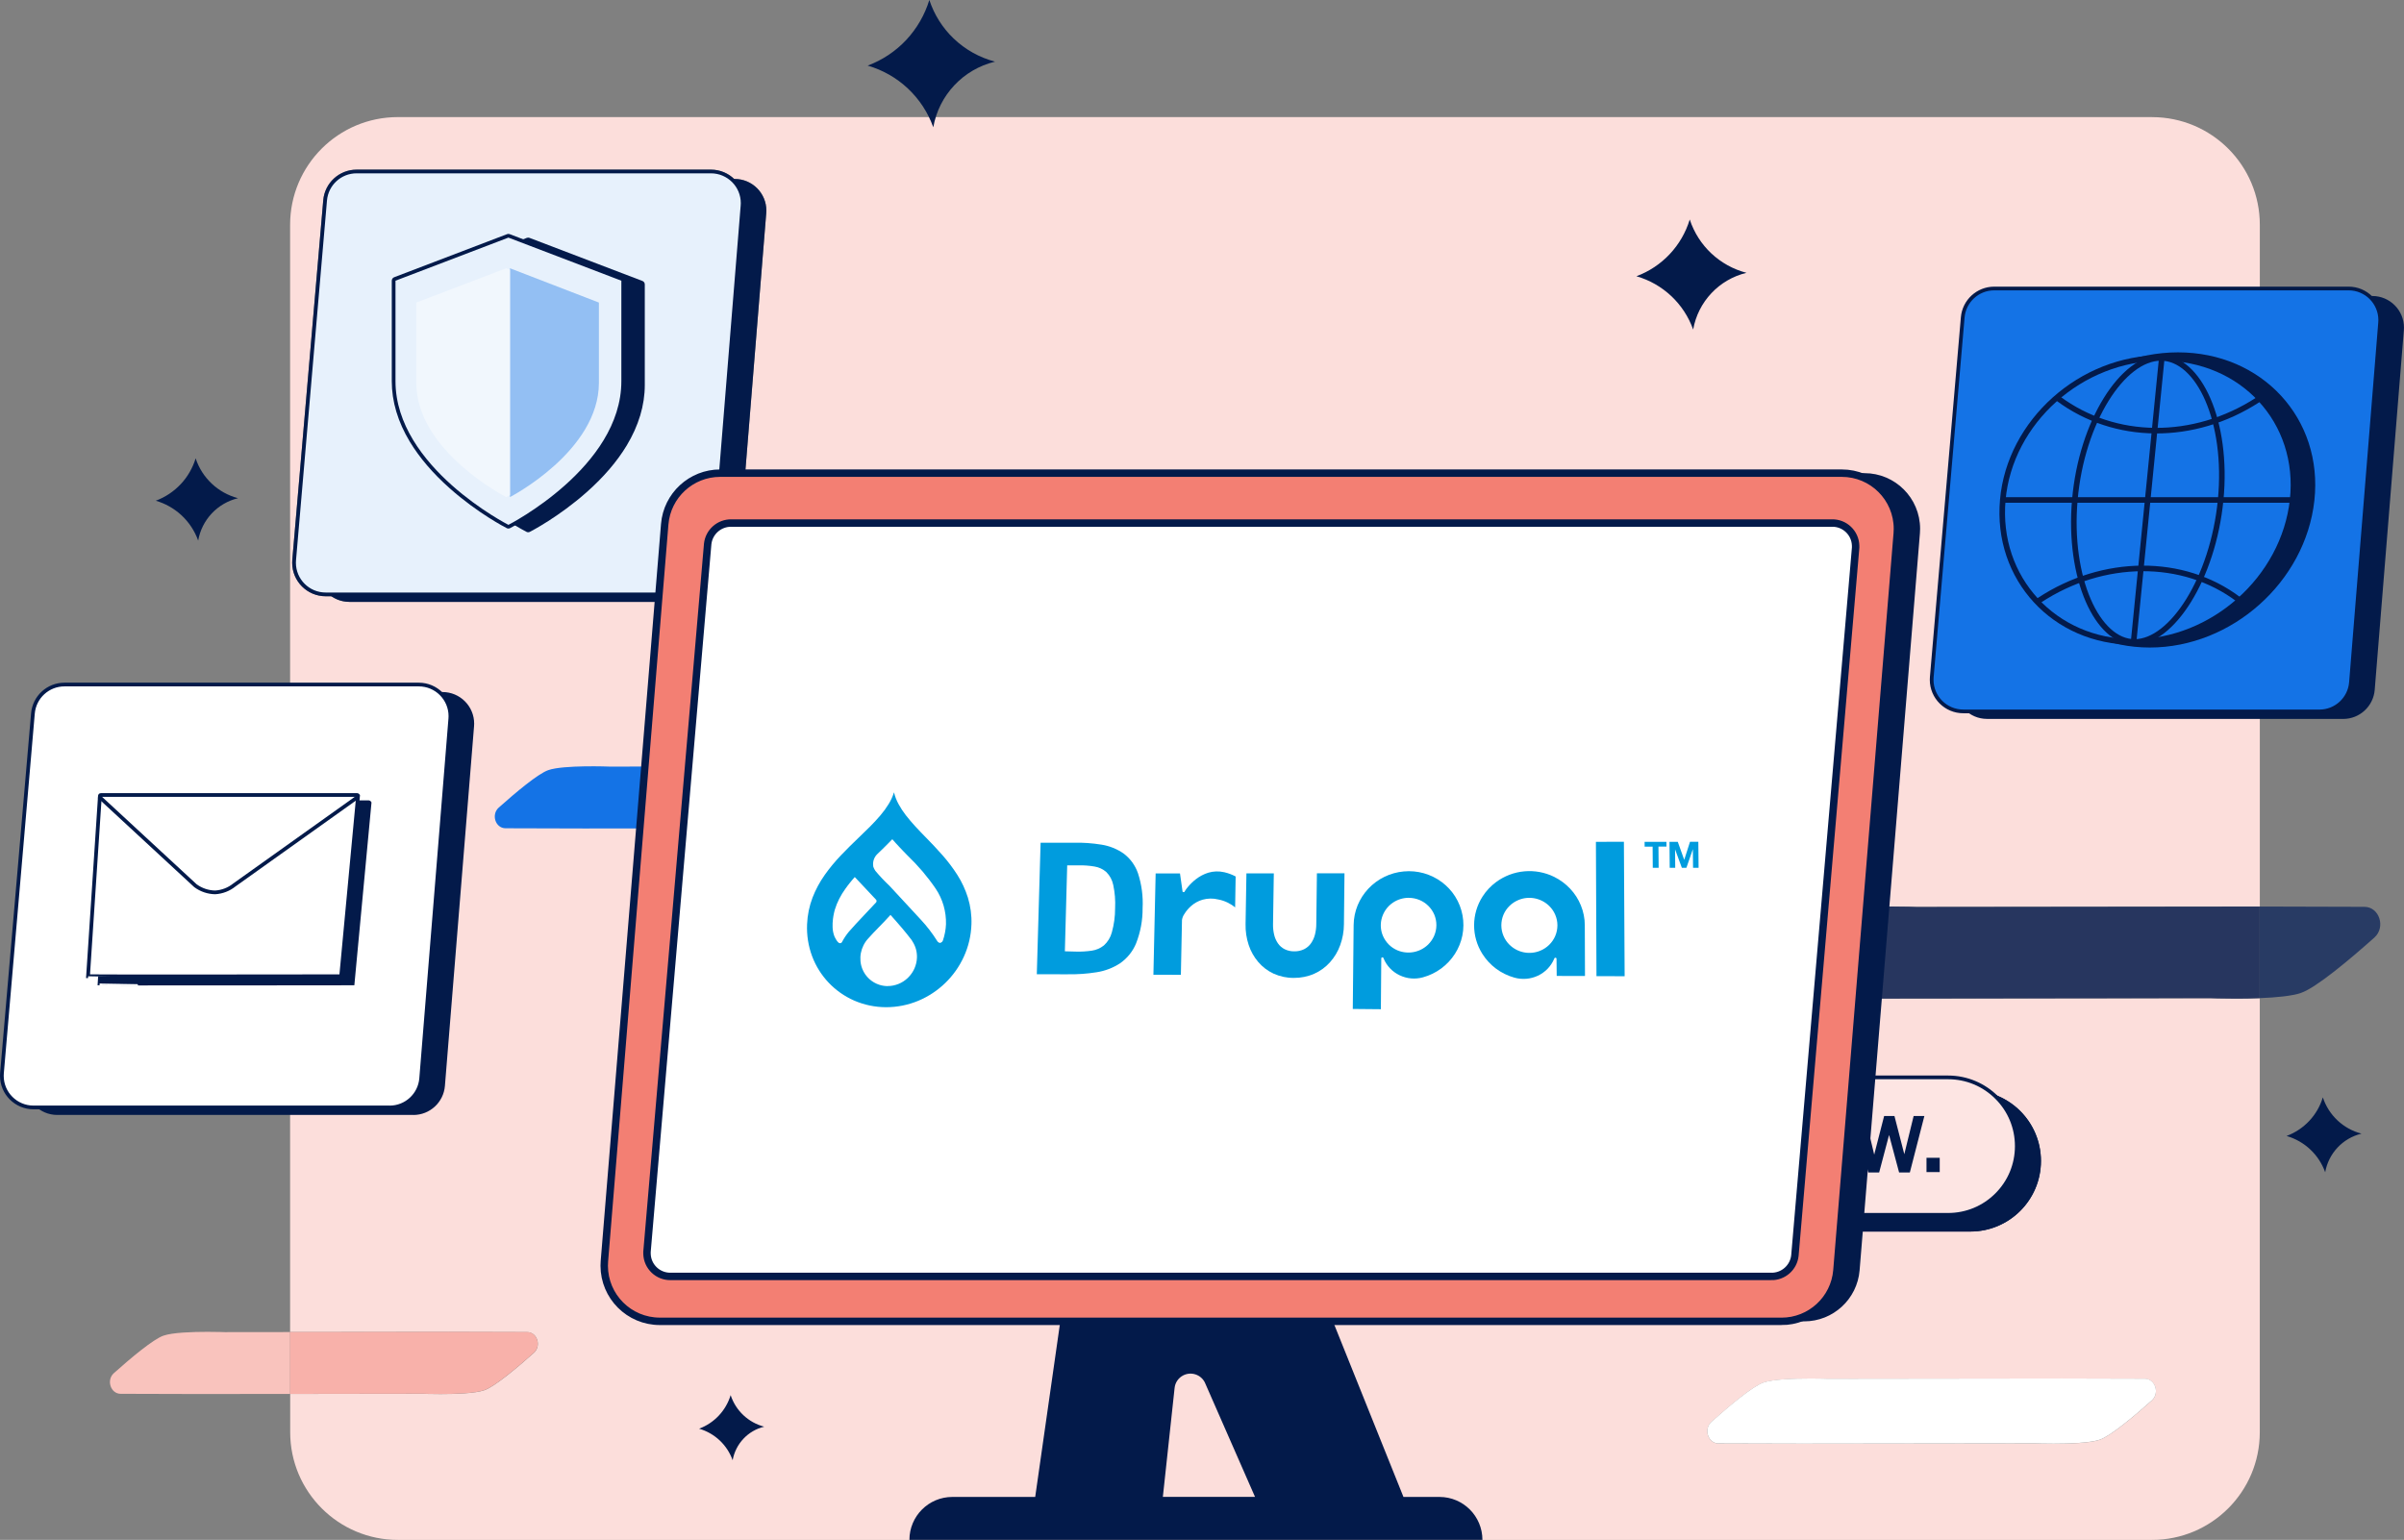 <?xml version="1.0" encoding="UTF-8"?><svg id="Layer_1" xmlns="http://www.w3.org/2000/svg" width="646.93" height="414.52" xmlns:xlink="http://www.w3.org/1999/xlink" viewBox="0 0 646.93 414.52"><rect x="0" y="0" width="646.93" height="414.52" fill="#808080" stroke="none"/><defs><style>.cls-1{fill:#27365f;}.cls-1,.cls-2,.cls-3,.cls-4,.cls-5,.cls-6,.cls-7,.cls-8,.cls-9,.cls-10,.cls-11,.cls-12,.cls-13,.cls-14,.cls-15,.cls-16{stroke-width:0px;}.cls-2{fill:#009cde;}.cls-3{fill:#f1f7fd;}.cls-17{clip-path:url(#clippath);}.cls-4,.cls-18,.cls-19,.cls-20,.cls-21,.cls-22,.cls-23,.cls-24,.cls-25{fill:none;}.cls-5{fill:#f8b1aa;}.cls-18{stroke:#fff;}.cls-18,.cls-19,.cls-21,.cls-23{stroke-miterlimit:10;}.cls-19{stroke-width:2px;}.cls-19,.cls-20,.cls-21,.cls-22,.cls-23,.cls-25{stroke:#031a4a;}.cls-26{clip-path:url(#clippath-1);}.cls-27{clip-path:url(#clippath-2);}.cls-6{fill:#f37f73;}.cls-7{fill:#031a4a;}.cls-8{fill:#f9c3bd;}.cls-9{fill:#021a4a;}.cls-10{fill:#283b64;}.cls-11{fill:#93bff3;}.cls-21,.cls-22{stroke-width:1.5px;}.cls-12{fill:#fcdedb;}.cls-22,.cls-25{stroke-linecap:round;stroke-linejoin:round;}.cls-23{stroke-width:3px;}.cls-13{fill:#fff;}.cls-24{stroke:#021a4a;}.cls-14{fill:#fde5e3;}.cls-15{fill:#1473e6;}.cls-16{fill:#e7f1fc;}</style><clipPath id="clippath"><polyline class="cls-4" points="137.23 48.52 188.23 48.52 188.23 157.52 137.23 157.52 137.23 48.52"/></clipPath><clipPath id="clippath-1"><path class="cls-4" d="M137.23,72.21v61.06h0v.54c.17-.09,23.94-12.39,23.94-30.8v-21.56l-23.94-9.24"/></clipPath><clipPath id="clippath-2"><polyline class="cls-4" points="85.23 48.52 137.23 48.52 137.23 157.52 85.23 157.52 85.23 48.52"/></clipPath></defs><path class="cls-12" d="M484.78,388.64l-22.31-.06h0c-2.83-.01-4.1-3.89-1.9-5.84,4.81-4.29,11.09-9.56,13.98-10.56,2.58-.9,8.25-1.08,12.4-1.08,2.8,0,4.91.08,4.91.08l62.99-.08,22.31.06c2.83,0,4.1,3.89,1.9,5.85-4.81,4.29-11.09,9.55-13.98,10.56-2.59.9-8.3,1.08-12.46,1.08-2.77,0-4.85-.08-4.85-.08l-62.99.08M95.97,45.66h95.36c2.42,0,4.63.96,6.25,2.51h.14c4.7,0,8.51,3.81,8.51,8.51,0,.23,0,.46-.03.69l-7.84,96.82c-.36,4.42-4.05,7.83-8.49,7.83h-95.85c-1.8,0-3.47-.56-4.85-1.52h-1.54c-4.98,0-9.01-4.04-9.01-9.01,0-.26.01-.51.03-.77l8.33-96.82c.4-4.64,4.27-8.21,8.93-8.24h0s.05,0,.05,0h0M579.1,31.52H107.07c-16.02,0-29,12.98-29,29v298.06l42.51-.05,21.28.06c2.71,0,3.91,3.71,1.82,5.58-4.59,4.09-10.58,9.11-13.33,10.07-2.46.86-7.88,1.03-11.84,1.03-2.67,0-4.67-.08-4.67-.08l-35.75.05v10.29c0,16.02,12.98,29,29,29h472.03c16.02,0,29-12.98,29-29v-116.82c-2.22.09-4.45.12-6.43.12-3.94,0-6.91-.12-6.91-.12l-88.98.11-31.51-.09h0c-4.01-.01-5.79-5.48-2.69-8.25,6.8-6.07,15.67-13.51,19.75-14.92,3.64-1.27,11.65-1.53,17.51-1.53,3.96,0,6.95.12,6.95.12l88.99-.11h3.33s0-183.51,0-183.51c0-16.02-12.98-29-29-29"/><path class="cls-15" d="M136.04,222.96l21.28.06,60.08-.08s12.4.48,16.52-.95c2.76-.96,8.74-5.98,13.33-10.07,2.1-1.87.89-5.57-1.82-5.58l-21.28-.06-60.08.08s-12.4-.49-16.52.95c-2.75.96-8.74,5.98-13.33,10.08-2.1,1.87-.9,5.56,1.82,5.57"/><path class="cls-10" d="M608.1,244.03v24.66c4.36-.17,8.7-.57,11.12-1.41,4.09-1.42,12.95-8.85,19.75-14.91,3.1-2.77,1.32-8.25-2.69-8.26l-28.18-.08"/><path class="cls-1" d="M508.83,244.02c-5.87,0-13.87.26-17.51,1.53-4.08,1.41-12.95,8.85-19.75,14.92-3.1,2.77-1.32,8.24,2.69,8.25h0s31.51.09,31.51.09l88.98-.11s2.97.12,6.91.12c1.98,0,4.21-.03,6.43-.12v-24.66h-3.33s-88.99.1-88.99.1c0,0-2.99-.12-6.95-.12"/><path class="cls-7" d="M189.88,162.02h-95.85c-4.7,0-8.51-3.81-8.51-8.51,0-.24.01-.49.03-.73l8.33-96.82c.38-4.4,4.06-7.78,8.48-7.78h95.36c4.7,0,8.51,3.81,8.51,8.51,0,.23,0,.46-.03.69l-7.84,96.82c-.36,4.42-4.05,7.83-8.49,7.83"/><path class="cls-16" d="M183.49,160h-95.85c-4.7,0-8.51-3.81-8.51-8.51,0-.24.01-.49.03-.73l8.33-96.82c.38-4.4,4.06-7.78,8.48-7.78h95.36c4.7,0,8.51,3.81,8.51,8.51,0,.23,0,.46-.03.69l-7.84,96.82c-.36,4.42-4.05,7.83-8.49,7.83"/><path class="cls-7" d="M183.49,159.5h-95.85c-4.43,0-8.01-3.59-8.01-8.01,0-.23,0-.46.03-.69l8.33-96.82c.36-4.14,3.82-7.33,7.98-7.32h.1s-.1-.5-.1-.5v.5h95.36c2.21,0,4.21.9,5.67,2.35,1.45,1.45,2.35,3.45,2.35,5.67,0,.22,0,.43-.03.65l-7.84,96.82c-.34,4.16-3.81,7.37-7.99,7.37h-.03s.06,1,.06,1l-.03-.49v.49h.03s-.03-.49-.03-.49v.49c4.7,0,8.6-3.61,8.98-8.29l7.84-96.82c.02-.24.03-.48.03-.73,0-4.98-4.04-9.01-9.01-9.01h-95.46s.1.5.1.5v-.5h-.1s.1.5.1.5v-.5c-4.68,0-8.58,3.58-8.98,8.24l-8.33,96.82c-.02.26-.03.51-.03.77,0,4.98,4.04,9.01,9.01,9.01h95.85v-1"/><path class="cls-7" d="M630.57,193.52h-95.85c-4.7,0-8.51-3.81-8.51-8.51,0-.24.01-.49.03-.73l8.33-96.82c.38-4.4,4.06-7.78,8.48-7.78h95.36c4.7,0,8.51,3.81,8.51,8.51,0,.23,0,.46-.03.69l-7.84,96.82c-.36,4.42-4.05,7.83-8.49,7.83"/><path class="cls-15" d="M624.18,191.5h-95.85c-4.7,0-8.51-3.81-8.51-8.51,0-.24.01-.49.03-.73l8.33-96.82c.38-4.4,4.06-7.78,8.48-7.78h95.36c4.7,0,8.51,3.81,8.51,8.51,0,.23,0,.46-.03.69l-7.84,96.82c-.36,4.42-4.05,7.83-8.49,7.83"/><path class="cls-20" d="M624.18,191.5h-95.85c-4.7,0-8.51-3.81-8.51-8.51,0-.24.01-.49.03-.73l8.33-96.82c.38-4.4,4.06-7.78,8.48-7.78h95.36c4.7,0,8.51,3.81,8.51,8.51,0,.23,0,.46-.03.69l-7.84,96.82c-.36,4.42-4.05,7.83-8.49,7.83"/><line class="cls-20" x1="190.73" y1="162.02" x2="497.73" y2="162.02"/><circle class="cls-13" cx="202.73" cy="152.02" r="3.5"/><circle class="cls-20" cx="202.73" cy="152.02" r="3"/><circle class="cls-13" cx="213.73" cy="152.02" r="3.5"/><circle class="cls-20" cx="213.73" cy="152.02" r="3"/><circle class="cls-13" cx="224.73" cy="152.02" r="3.5"/><circle class="cls-20" cx="224.73" cy="152.02" r="3"/><path class="cls-8" d="M55.8,358.52c-3.96,0-9.37.17-11.82,1.03-2.75.96-8.74,5.98-13.33,10.08-2.09,1.87-.89,5.56,1.82,5.57h0l21.28.06,24.33-.03v-16.65l-17.58.02s-2.02-.08-4.69-.08"/><path class="cls-5" d="M120.57,358.52l-42.51.05v16.65l35.75-.05s2.01.08,4.67.08c3.96,0,9.38-.17,11.84-1.03,2.76-.96,8.74-5.98,13.33-10.07,2.1-1.87.89-5.57-1.82-5.58l-21.28-.06"/><path class="cls-13" d="M486.95,371.08c-4.15,0-9.83.18-12.4,1.08-2.89,1-9.17,6.27-13.98,10.56-2.2,1.96-.93,5.83,1.9,5.84h0s22.31.06,22.31.06l62.99-.08s2.08.08,4.85.08c4.16,0,9.87-.18,12.46-1.08,2.89-1,9.17-6.27,13.98-10.56,2.2-1.96.93-5.84-1.9-5.85l-22.31-.06-62.99.08s-2.11-.08-4.91-.08"/><path class="cls-7" d="M586.12,96.35c-21.76,0-40.92,17.12-42.8,38.23s13.88,38.23,35.2,38.23,40.48-17.12,42.8-38.23c2.32-21.11-13.44-38.23-35.2-38.23Z"/><path class="cls-23" d="M586.12,96.35c-21.76,0-40.92,17.12-42.8,38.23s13.88,38.23,35.2,38.23,40.48-17.12,42.8-38.23c2.32-21.11-13.44-38.23-35.2-38.23Z"/><path class="cls-15" d="M581.76,96.35c-21.76,0-40.92,17.12-42.8,38.23-1.88,21.12,13.88,38.23,35.2,38.23s40.48-17.12,42.8-38.23c2.32-21.11-13.44-38.23-35.2-38.23Z"/><path class="cls-21" d="M581.76,96.35c-21.76,0-40.92,17.12-42.8,38.23-1.88,21.12,13.88,38.23,35.2,38.23s40.48-17.12,42.8-38.23c2.32-21.11-13.44-38.23-35.2-38.23Z"/><path class="cls-15" d="M581.49,96.35c-10.22,0-21.31,17.11-23.14,38.23-1.84,21.12,6.08,38.23,16.09,38.23s21.09-17.11,23.15-38.23c2.06-21.12-5.88-38.23-16.09-38.23Z"/><path class="cls-21" d="M581.49,96.35c-10.22,0-21.31,17.11-23.14,38.23-1.84,21.12,6.08,38.23,16.09,38.23s21.09-17.11,23.15-38.23c2.06-21.12-5.88-38.23-16.09-38.23Z"/><path class="cls-22" d="M553.95,107.34c15.19,11.25,36.28,11.55,53.65.3M602.38,161.34c-14.91-11.25-36.44-11.03-53.53.22"/><path class="cls-15" d="M581.75,96.35l-7.59,76.47M616.94,134.58h-77.96"/><path class="cls-21" d="M581.75,96.35l-7.59,76.47M616.94,134.58h-77.96"/><path class="cls-7" d="M463.23,293.52h67c10.49,0,19,8.51,19,19s-8.51,19-19,19h-67c-10.49,0-19-8.51-19-19s8.51-19,19-19Z"/><path class="cls-24" d="M463.23,294.02h67c10.22,0,18.5,8.28,18.5,18.5s-8.28,18.5-18.5,18.5h-67c-10.22,0-18.5-8.28-18.5-18.5s8.28-18.5,18.5-18.5Z"/><path class="cls-14" d="M524.23,327.02h-67c-2.5,0-4.92-.49-7.2-1.45-2.2-.93-4.18-2.27-5.88-3.96-1.7-1.7-3.03-3.68-3.96-5.88-.96-2.28-1.45-4.7-1.45-7.2s.49-4.92,1.45-7.2c.93-2.2,2.27-4.18,3.96-5.88,1.7-1.7,3.68-3.03,5.88-3.96,2.28-.96,4.7-1.45,7.2-1.45h67c2.5,0,4.92.49,7.2,1.45,2.2.93,4.18,2.27,5.88,3.96,1.7,1.7,3.03,3.68,3.96,5.88.96,2.28,1.45,4.7,1.45,7.2s-.49,4.92-1.45,7.2c-.93,2.2-2.27,4.18-3.96,5.88-1.7,1.7-3.68,3.03-5.88,3.96-2.28.96-4.7,1.45-7.2,1.45Z"/><path class="cls-9" d="M457.23,290.52c-4.81,0-9.33,1.87-12.73,5.27-3.4,3.4-5.27,7.92-5.27,12.73s1.87,9.33,5.27,12.73c3.4,3.4,7.92,5.27,12.73,5.27h67c4.81,0,9.33-1.87,12.73-5.27,3.4-3.4,5.27-7.92,5.27-12.73s-1.87-9.33-5.27-12.73c-3.4-3.4-7.92-5.27-12.73-5.27h-67M457.23,289.52h67c10.49,0,19,8.51,19,19s-8.51,19-19,19h-67c-10.49,0-19-8.51-19-19s8.51-19,19-19Z"/><path class="cls-7" d="M518.43,315.52h3.56v-3.86h-3.56v3.86ZM502.77,315.62h2.92l2.67-10.1,2.7,10.1h2.89l3.91-15.2h-2.89l-2.51,10.28-2.65-10.28h-2.78l-2.67,10.39-2.48-10.39h-3.05l3.94,15.2ZM483.09,315.62h2.92l2.67-10.1,2.7,10.1h2.89l3.91-15.2h-2.89l-2.51,10.28-2.65-10.28h-2.78l-2.67,10.39-2.48-10.39h-3.05l3.94,15.2ZM463.41,315.62h2.92l2.67-10.1,2.7,10.1h2.89l3.91-15.2h-2.89l-2.51,10.28-2.65-10.28h-2.78l-2.67,10.39-2.48-10.39h-3.05l3.94,15.2Z"/><path class="cls-7" d="M142.14,142.84l-.23-.12c-.08-.04-7.74-3.97-15.3-10.7-4.45-3.96-7.99-8.11-10.54-12.32-3.2-5.29-4.82-10.7-4.82-16.08v-27.41l.32-.12,30.39-11.6.18-.07.18.07,30.39,11.6.32.12v27.41c0,5.38-1.62,10.8-4.82,16.08-2.55,4.21-6.09,8.36-10.54,12.32-7.56,6.73-15.22,10.66-15.3,10.7l-.23.12"/><path class="cls-7" d="M142.14,142.28s30.39-15.46,30.39-38.66v-27.06l-30.39-11.6-30.39,11.6v27.06c0,23.2,30.39,38.66,30.39,38.66M142.14,143.28c-.16,0-.31-.04-.45-.11-.31-.16-7.8-4-15.41-10.78-4.49-3.99-8.06-8.18-10.64-12.43-3.25-5.37-4.89-10.87-4.89-16.34v-27.06c0-.41.26-.79.64-.93l30.39-11.6c.23-.09.48-.09.71,0l30.39,11.6c.39.15.64.52.64.93v27.06c0,5.48-1.65,10.97-4.89,16.34-2.57,4.25-6.15,8.44-10.64,12.43-7.61,6.77-15.09,10.62-15.41,10.78-.14.07-.3.11-.45.11"/><path class="cls-16" d="M136.82,141.84l-.23-.12c-.08-.04-7.74-3.97-15.3-10.7-4.45-3.96-7.99-8.11-10.54-12.32-3.2-5.29-4.82-10.7-4.82-16.08v-27.41l.32-.12,30.39-11.6.18-.07.18.07,30.39,11.6.32.12v27.41c0,5.38-1.62,10.79-4.82,16.08-2.55,4.21-6.09,8.36-10.54,12.32-7.56,6.73-15.22,10.66-15.3,10.7l-.23.12"/><path class="cls-7" d="M136.82,141.28s30.39-15.46,30.39-38.66v-27.06l-30.39-11.6-30.39,11.6v27.06c0,23.2,30.39,38.66,30.39,38.66M136.82,142.28c-.16,0-.31-.04-.45-.11-.32-.16-7.8-4-15.41-10.78-4.49-3.99-8.06-8.18-10.64-12.43-3.25-5.37-4.89-10.87-4.89-16.34v-27.06c0-.41.26-.79.64-.93l30.39-11.6c.23-.09.48-.09.71,0l30.39,11.6c.39.15.64.52.64.93v27.06c0,5.48-1.65,10.97-4.89,16.34-2.57,4.25-6.15,8.44-10.64,12.43-7.61,6.77-15.09,10.62-15.41,10.78-.14.07-.3.11-.45.11"/><g class="cls-17"><g class="cls-26"><rect class="cls-11" x="137.23" y="72.21" width="23.94" height="61.6"/></g></g><g class="cls-27"><path class="cls-3" d="M136.23,72.21l-24.21,9.24v21.56c0,18.48,24.21,30.8,24.21,30.8,0,0,.36-.18,1-.54v-60.68l-1-.38"/></g><path class="cls-7" d="M469.99,73.44c-7.39,1.78-13.03,7.78-14.35,15.27-2.48-6.96-8.16-12.3-15.27-14.35,6.91-2.57,12.21-8.22,14.35-15.27,2.32,7.07,8.07,12.47,15.27,14.35"/><path class="cls-7" d="M267.75,16.6c-8.55,2.06-15.07,9-16.6,17.66-2.87-8.05-9.45-14.23-17.66-16.6,3.96-1.48,7.53-3.85,10.41-6.94,2.85-3.06,4.97-6.73,6.19-10.73,1.29,3.92,3.52,7.47,6.49,10.33,3.13,3.01,6.98,5.17,11.18,6.27"/><path class="cls-7" d="M111.25,300.13H15.4c-4.7,0-8.51-3.81-8.51-8.51,0-.24.01-.49.03-.73l8.33-96.82c.38-4.4,4.06-7.78,8.48-7.78h95.36c4.7,0,8.51,3.81,8.51,8.51,0,.23,0,.46-.03.69l-7.84,96.82c-.36,4.42-4.05,7.83-8.49,7.83"/><path class="cls-13" d="M104.86,298.11H9.01c-4.7,0-8.51-3.81-8.51-8.51,0-.24.01-.49.03-.73l8.33-96.82c.38-4.4,4.06-7.78,8.48-7.78h95.36c4.7,0,8.51,3.81,8.51,8.51,0,.23,0,.46-.03.69l-7.84,96.82c-.36,4.42-4.05,7.83-8.49,7.83"/><path class="cls-20" d="M104.86,298.11H9.01c-4.7,0-8.51-3.81-8.51-8.51,0-.24.01-.49.03-.73l8.33-96.82c.38-4.4,4.06-7.78,8.48-7.78h95.36c4.7,0,8.51,3.81,8.51,8.51,0,.23,0,.46-.03.69l-7.84,96.82c-.36,4.42-4.05,7.83-8.49,7.83"/><path class="cls-7" d="M244.73,414.52c0-6.38,5.17-11.56,11.55-11.56h22.3l7.83-54.79h69.27l22,54.79h9.7c6.38,0,11.55,5.18,11.55,11.56h-154.19ZM337.74,402.96l-13.52-30.83c-1.07-2.12-3.66-2.97-5.79-1.9-1.32.67-2.2,1.96-2.34,3.42l-3.16,29.3h24.81Z"/><line class="cls-25" x1="181.61" y1="321.84" x2="179.17" y2="321.84"/><line class="cls-25" x1="491.62" y1="196.67" x2="489.18" y2="196.67"/><path class="cls-7" d="M485.51,355.69H183.67c-8.27,0-14.97-6.7-14.97-14.97,0-.41.02-.81.05-1.22l16.23-198.38c.64-7.77,7.13-13.75,14.92-13.75h301.84c8.27,0,14.97,6.71,14.97,14.98,0,.41-.02.81-.05,1.22l-16.23,198.38c-.64,7.77-7.13,13.75-14.92,13.75"/><path class="cls-6" d="M479.41,355.69H177.57c-8.27,0-14.97-6.7-14.97-14.97,0-.41.02-.81.05-1.22l16.23-198.38c.64-7.77,7.13-13.75,14.92-13.75h301.84c8.27,0,14.97,6.71,14.97,14.98,0,.41-.02.81-.05,1.22l-16.23,198.38c-.64,7.77-7.13,13.75-14.92,13.75"/><path class="cls-19" d="M479.41,355.69H177.57c-8.27,0-14.97-6.7-14.97-14.97,0-.41.02-.81.05-1.22l16.23-198.38c.64-7.77,7.13-13.75,14.92-13.75h301.84c8.27,0,14.97,6.71,14.97,14.98,0,.41-.02.81-.05,1.22l-16.23,198.38c-.64,7.77-7.13,13.75-14.92,13.75Z"/><path class="cls-13" d="M476.62,343.6H180.52c-3.45.09-6.32-2.64-6.41-6.09,0-.18,0-.36,0-.53l16.33-190.55c.35-3.25,3.13-5.69,6.4-5.63h296.11c3.45-.09,6.32,2.64,6.41,6.09,0,.18,0,.36,0,.54l-16.34,190.55c-.35,3.25-3.13,5.69-6.4,5.63Z"/><path class="cls-19" d="M476.62,343.6H180.52c-3.45.09-6.32-2.64-6.41-6.09,0-.18,0-.36,0-.53l16.33-190.55c.35-3.25,3.13-5.69,6.4-5.63h296.11c3.45-.09,6.32,2.64,6.41,6.09,0,.18,0,.36,0,.54l-16.34,190.55c-.35,3.25-3.13,5.69-6.4,5.63Z"/><line class="cls-18" x1="223.56" y1="330.22" x2="311.94" y2="246.41"/><path class="cls-7" d="M64.05,134.11c-5.53,1.33-9.74,5.81-10.72,11.41-.94-2.63-2.51-4.99-4.56-6.88-1.96-1.79-4.3-3.11-6.85-3.85,2.56-.95,4.86-2.49,6.73-4.48,1.85-1.97,3.21-4.35,4-6.93,1.73,5.28,6.03,9.32,11.41,10.73"/><path class="cls-7" d="M205.65,384.05c-4.37,1.05-7.7,4.6-8.49,9.03-1.47-4.12-4.83-7.28-9.03-8.49,4.08-1.52,7.22-4.86,8.49-9.03,1.37,4.18,4.77,7.38,9.03,8.49"/><path class="cls-7" d="M635.48,305.17c-5.03,1.21-8.86,5.29-9.76,10.39-1.69-4.74-5.56-8.37-10.39-9.77,4.7-1.75,8.31-5.59,9.76-10.39,1.58,4.81,5.49,8.49,10.39,9.76"/><path class="cls-7" d="M26.79,264.73l3.2-48.61c.02-.1.11-.18.22-.17h69.03c.12,0,.22.17.22.17l-4.56,48.61s-68.1.09-68.1,0Z"/><path class="cls-20" d="M26.79,264.73l3.2-48.61c.02-.1.11-.18.22-.17h69.03c.12,0,.22.17.22.17l-4.56,48.61s-68.1.09-68.1,0Z"/><path class="cls-13" d="M23.69,262.79l3.2-48.61c.02-.1.11-.18.22-.17h69.03c.12,0,.22.17.22.17l-4.56,48.61s-68.1.09-68.1,0Z"/><path class="cls-20" d="M23.69,262.79l3.2-48.61c.02-.1.11-.18.22-.17h69.03c.12,0,.22.17.22.17l-4.56,48.61s-68.1.09-68.1,0Z"/><path class="cls-20" d="M26.64,214.42l25.95,24c1.54,1.14,3.39,1.76,5.3,1.8,1.89-.11,3.71-.81,5.18-2l33.36-23.79"/><path class="cls-2" d="M249.18,225.46c-.98-1.01-1.95-2-2.86-3s-1.77-1.99-2.54-2.99c-.75-.96-1.41-1.97-1.99-3.04-.54-.99-.95-2.05-1.21-3.15-.34,1.11-.83,2.17-1.44,3.16-.66,1.07-1.4,2.09-2.22,3.05-.85,1-1.78,2-2.77,3s-2.03,2-3.08,3c-1.57,1.52-3.2,3.08-4.76,4.74-1.58,1.66-3.05,3.42-4.37,5.29-1.34,1.89-2.44,3.94-3.28,6.1-.87,2.29-1.37,4.71-1.47,7.16-.13,2.94.33,5.88,1.36,8.64,2,5.33,6.07,9.62,11.28,11.91,2.7,1.18,5.62,1.79,8.57,1.8,2.99.01,5.96-.58,8.72-1.73,5.44-2.28,9.82-6.52,12.26-11.88,1.25-2.73,1.94-5.68,2.04-8.68.09-2.44-.24-4.87-.95-7.21-.68-2.16-1.63-4.22-2.85-6.13-1.2-1.87-2.54-3.65-4.01-5.31-1.45-1.66-2.97-3.23-4.43-4.74ZM228.42,250.83c-.18.21-.35.43-.51.65-.17.22-.32.45-.48.68-.15.23-.3.46-.44.7-.14.24-.27.48-.4.72-.06.12-.15.21-.27.27l-.12.04h-.19c-.13,0-.26-.06-.36-.15-.12-.1-.23-.21-.32-.33-.08-.11-.16-.22-.23-.33-.06-.09-.09-.15-.09-.15l-.1-.18-.1-.18-.1-.18-.09-.18-.09-.2c-.28-.75-.44-1.55-.47-2.35-.03-.77,0-1.54.1-2.31.07-.59.18-1.17.31-1.75.1-.44.18-.7.18-.7.16-.51.34-1.01.53-1.5.2-.49.42-.98.66-1.45.24-.47.5-.94.78-1.39s.58-.9.89-1.33c.19-.27.39-.54.59-.81.2-.27.41-.53.62-.79.21-.26.42-.52.64-.78.22-.26.44-.51.66-.76l1,1.05,4.74,5.05.1.18.03.2-.04.2-.12.18-5.39,5.74-1.92,2.14ZM238.86,265.45c-.74,0-1.47-.12-2.18-.34-2.1-.66-3.79-2.22-4.61-4.26-.27-.68-.45-1.4-.51-2.14-.06-.73-.03-1.46.11-2.18.14-.72.38-1.42.71-2.08.34-.67.77-1.3,1.29-1.85.42-.48.87-.96,1.33-1.45.46-.49.95-.98,1.45-1.5.5-.52,1.02-1.04,1.55-1.6.53-.56,1.08-1.14,1.64-1.77.61.68,1.17,1.31,1.68,1.9.52.59.99,1.14,1.44,1.67s.87,1.04,1.28,1.55.8,1.01,1.19,1.52l.09.12.08.12.08.13.07.13c.21.32.4.65.55,1,.16.35.29.7.39,1.07.1.37.18.75.22,1.13.05.38.06.77.05,1.16-.02.51-.08,1.01-.2,1.5-.11.49-.28.97-.48,1.43-.63,1.41-1.65,2.6-2.94,3.45-.42.28-.87.51-1.34.7-.47.19-.95.33-1.44.43-.49.1-1,.15-1.5.14h0ZM253.72,253.2h0c-.08.24-.26.43-.49.54l-.24.07h-.15c-.15-.05-.28-.13-.4-.23-.12-.1-.22-.22-.29-.36-.32-.5-.64-.99-.98-1.48-.34-.49-.69-.96-1.05-1.43-.36-.47-.73-.93-1.11-1.38-.38-.45-.77-.89-1.17-1.32l-1.95-2.11-6.47-6.99c-.34-.33-.68-.66-1.01-.99-.33-.34-.66-.67-.99-1.01-.32-.34-.64-.69-.95-1.04-.31-.35-.62-.71-.92-1.07l-.02-.04-.02-.04-.02-.04-.03-.04-.15-.25-.13-.26c-.04-.09-.08-.18-.11-.27s-.07-.18-.09-.27v-.2c-.04-.29-.04-.58,0-.86.03-.28.1-.56.2-.83.1-.27.23-.53.39-.77.16-.24.36-.47.57-.67.33-.32.67-.65,1.01-.97.34-.33.67-.65,1-.98.33-.33.66-.66.99-.99s.65-.67.98-1.01c.33.37.66.75.99,1.11.34.37.68.73,1.02,1.1.34.36.69.72,1.03,1.08.35.36.69.72,1.04,1.07.71.68,1.4,1.38,2.07,2.09s1.33,1.45,1.97,2.19c.63.75,1.25,1.52,1.85,2.3.6.78,1.17,1.58,1.73,2.4.47.7.88,1.43,1.23,2.19.35.76.65,1.55.88,2.35.23.81.4,1.64.51,2.47.11.85.15,1.7.13,2.55-.02.37-.05.74-.09,1.11s-.1.74-.17,1.1c-.07.37-.15.73-.25,1.09-.1.36-.21.72-.32,1.07Z"/><path class="cls-2" d="M361.81,235.09h-7.42l-.17,13.71c0,.96-.13,1.91-.37,2.84-.22.83-.58,1.62-1.08,2.32-.47.66-1.1,1.2-1.83,1.56-.82.39-1.72.59-2.63.57-.91.02-1.8-.18-2.62-.58-.72-.37-1.33-.9-1.79-1.57-.48-.7-.83-1.49-1.02-2.32-.22-.93-.32-1.88-.3-2.83l.21-13.69h-7.37s-.23,13.68-.23,13.68c-.04,1.9.24,3.79.84,5.6.55,1.68,1.43,3.24,2.58,4.59,1.13,1.32,2.53,2.39,4.11,3.12,1.71.77,3.57,1.17,5.45,1.15,1.89.02,3.77-.36,5.5-1.12,1.62-.72,3.06-1.77,4.24-3.09,1.2-1.34,2.13-2.9,2.74-4.59.66-1.81,1-3.71,1.01-5.63l.15-13.73Z"/><polygon class="cls-2" points="429.47 226.61 437 226.6 437.2 262.79 429.62 262.77 429.47 226.61"/><polygon class="cls-2" points="442.58 227.91 442.57 226.62 448.44 226.61 448.46 227.9 446.3 227.9 446.35 233.6 444.77 233.6 444.73 227.9 442.58 227.91"/><polygon class="cls-2" points="451.5 226.61 453.22 231.42 453.25 231.42 454.79 226.6 457.03 226.6 457.1 233.61 455.61 233.61 455.56 228.64 455.54 228.64 453.82 233.61 452.6 233.61 450.79 228.69 450.77 228.69 450.81 233.61 449.33 233.61 449.27 226.61 451.5 226.61"/><path class="cls-2" d="M329.42,234.79c-1.42-.33-2.89-.28-4.29.14-1.2.38-2.31.97-3.3,1.74-.79.61-1.51,1.31-2.15,2.08-.31.36-.59.74-.84,1.15l-.05.11-.06.08-.1.05h-.16s-.16-.03-.16-.03l-.07-.08-.02-.08v-.04l-.68-4.79h-6.55s-.6,27.27-.6,27.27l7.39.02.3-14.79c.09-.57.31-1.11.64-1.58.5-.82,1.12-1.55,1.85-2.18.88-.77,1.92-1.34,3.05-1.67,1.38-.38,2.83-.41,4.22-.06.83.15,1.64.42,2.41.78.76.36,1.48.81,2.13,1.35l.14-8.32c-.24-.13-.48-.25-.73-.36-.25-.11-.5-.22-.75-.31-.25-.1-.51-.18-.77-.26-.26-.08-.52-.15-.79-.21"/><path class="cls-2" d="M379.11,241.69c1,0,1.98.2,2.9.58.88.37,1.69.91,2.36,1.58.68.67,1.22,1.47,1.6,2.34.77,1.84.76,3.92-.04,5.74-.39.88-.94,1.67-1.62,2.34-2.18,2.12-5.42,2.73-8.23,1.56-.88-.37-1.69-.91-2.36-1.59-.67-.67-1.21-1.47-1.58-2.35-.57-1.36-.71-2.87-.4-4.31.2-.94.59-1.84,1.13-2.64.56-.81,1.26-1.5,2.08-2.03,1.23-.8,2.68-1.23,4.15-1.23M371.6,271.69l.08-9.96.03-3.72v-.05l.03-.1.09-.1.16-.05.17.02.09.07.05.1.04.11c.41,1,1.01,1.91,1.76,2.69.73.76,1.6,1.38,2.55,1.83,1.96.94,4.2,1.14,6.29.55,3.55-.97,6.62-3.23,8.6-6.33.96-1.5,1.63-3.17,1.99-4.92.73-3.62.03-7.39-1.94-10.51-.95-1.5-2.17-2.81-3.59-3.87-2.94-2.19-6.58-3.21-10.23-2.87-3.65.33-7.05,1.98-9.56,4.66-1.21,1.3-2.18,2.8-2.86,4.44-.69,1.69-1.06,3.5-1.08,5.32l-.23,22.6,7.53.07Z"/><path class="cls-2" d="M419.11,249.08c0,.99-.2,1.98-.59,2.89-.38.88-.93,1.69-1.62,2.36-.69.68-1.51,1.22-2.4,1.59-2.83,1.18-6.09.55-8.28-1.6-.69-.67-1.23-1.48-1.61-2.36-.79-1.84-.78-3.93,0-5.76.38-.88.93-1.68,1.62-2.35.69-.68,1.51-1.21,2.4-1.58,2.82-1.17,6.07-.54,8.26,1.59.69.67,1.24,1.47,1.62,2.35.39.91.6,1.89.6,2.88M418.92,262.71l7.61.02-.05-13.64c0-1.84-.36-3.66-1.06-5.37-.67-1.66-1.65-3.18-2.87-4.48-1.23-1.31-2.69-2.39-4.3-3.19-5.07-2.5-11.11-1.96-15.65,1.4-1.44,1.06-2.67,2.38-3.63,3.88-3.02,4.7-3.04,10.72-.06,15.44.96,1.52,2.18,2.85,3.61,3.93,1.49,1.12,3.18,1.96,4.98,2.46,2.11.6,4.37.42,6.35-.51.97-.45,1.84-1.08,2.59-1.84.76-.78,1.37-1.7,1.8-2.7l.04-.11.06-.1.1-.07.15-.03.15.05.09.1.04.1v.05"/><path class="cls-2" d="M290.12,232.94h-2.93l-.63,23.14,3.02.08c1.41.04,2.83-.05,4.22-.25,1.19-.17,2.32-.66,3.26-1.41,1.04-.94,1.78-2.15,2.14-3.5.59-2.12.89-4.31.88-6.51.11-2.1-.06-4.21-.5-6.27-.27-1.32-.91-2.52-1.86-3.47-.9-.79-1.99-1.3-3.17-1.49-1.46-.25-2.95-.35-4.43-.32M287.38,262.27l-8.37-.02,1.02-35.4h8.88c2.51-.06,5.02.12,7.49.52,2.14.33,4.18,1.15,5.96,2.38,1.8,1.35,3.15,3.21,3.88,5.33.99,3.03,1.41,6.23,1.24,9.41.03,3.23-.57,6.44-1.75,9.45-.89,2.17-2.4,4.04-4.33,5.38-1.91,1.24-4.06,2.06-6.31,2.4-2.55.41-5.12.59-7.7.54"/></svg>